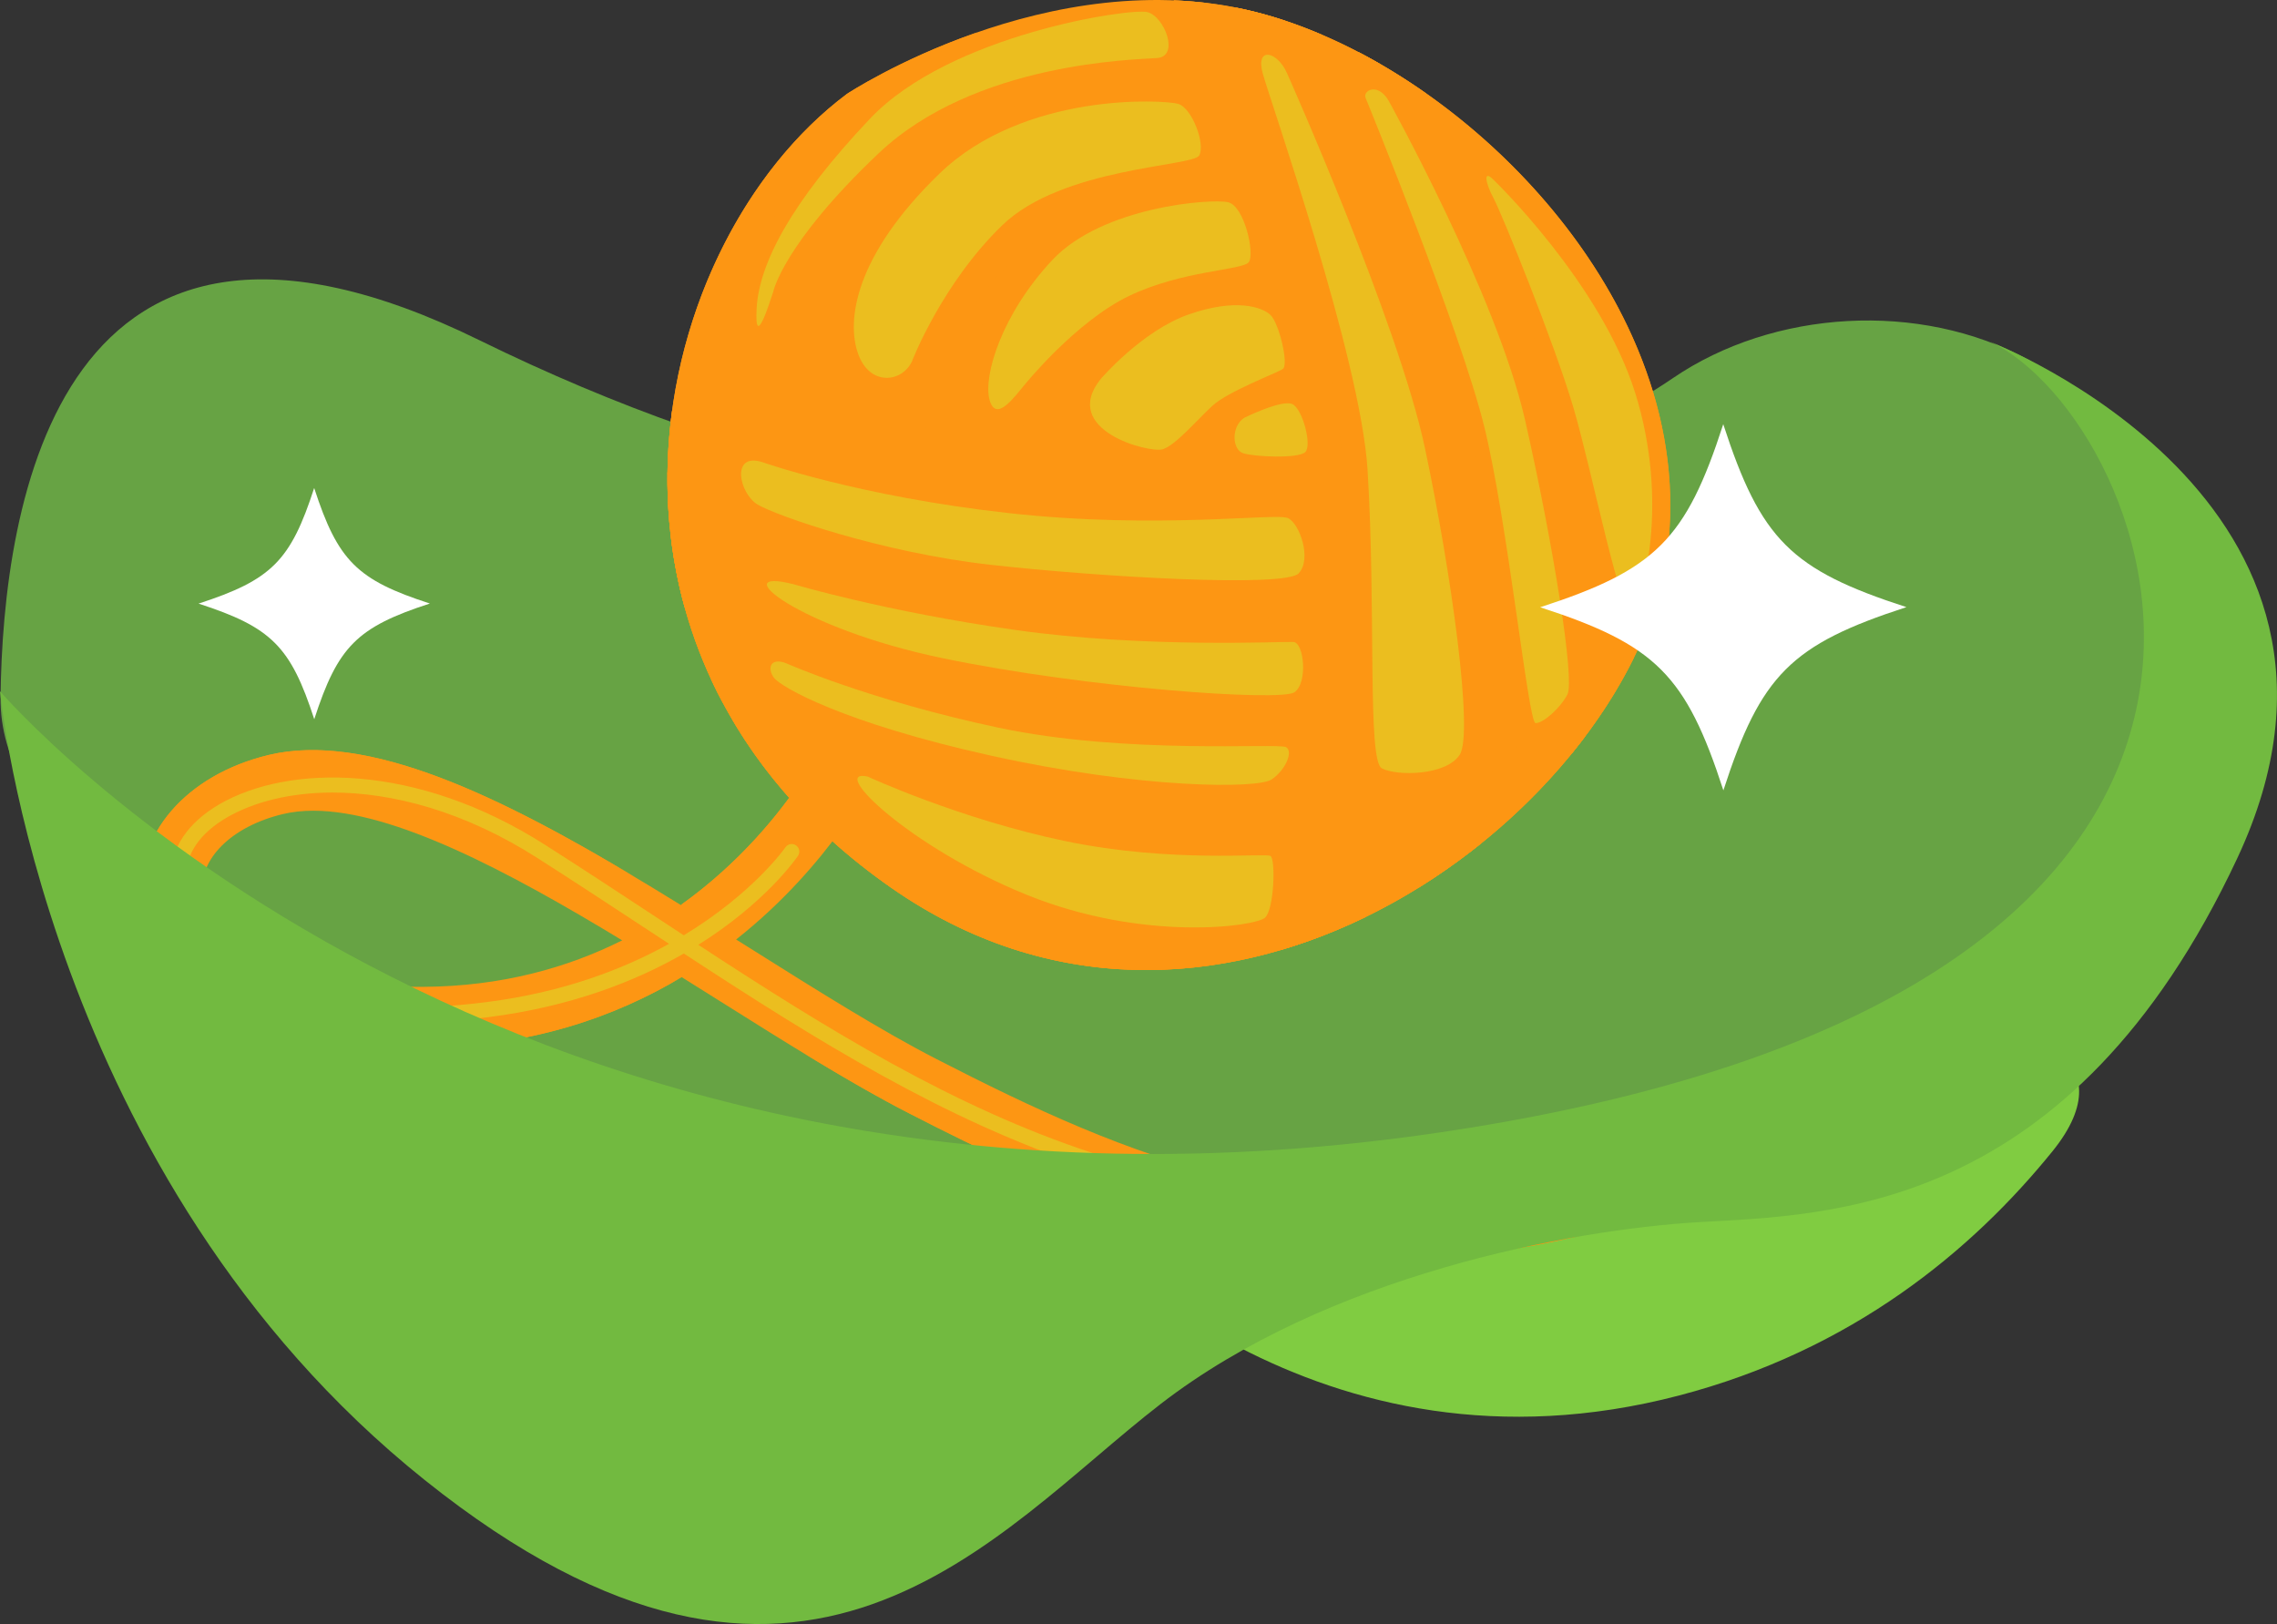 <?xml version="1.0" encoding="utf-8"?>
<!-- Generator: Adobe Illustrator 22.1.0, SVG Export Plug-In . SVG Version: 6.00 Build 0)  -->
<svg version="1.1" id="Режим_ізоляції"
	 xmlns="http://www.w3.org/2000/svg" xmlns:xlink="http://www.w3.org/1999/xlink" x="0px" y="0px" width="108.548px"
	 height="77.419px" viewBox="0 0 108.548 77.419" style="enable-background:new 0 0 108.548 77.419;" xml:space="preserve">
<rect x="0" y="0" width="108.548" height="77.419" fill="#333333" stroke="none"/>
<style type="text/css">
	.st0{fill:#67A344;}
	.st1{fill:#80CC41;}
	.st2{fill:#FD9613;}
	.st3{fill:#EBBE1F;}
	.st4{fill:#72BA40;}
	.st5{fill:#FFFFFF;}
</style>
<g>
	<path class="st0" d="M4.431,40.285c-2.709-1.298-4.438-4.039-4.404-7.044C0.13,24.053,2.783,6.363,22.846,16.214
		c26.51,13.016,47.365,8.316,56.909,1.808s27.924-1.808,23.329,18.078S39.459,57.07,39.459,57.07L4.431,40.285z"/>
	<path class="st1" d="M63.5,58.212c-5.334,1.317-9.283,3.498-4.404,6.025c5.243,2.715,12.346,4.533,20.935,2.29
		c8.28-2.162,13.995-6.922,17.825-11.66c3.551-4.393-0.985-6.59-6.469-5.235L63.5,58.212z"/>
	<g>
		<g>
			<g>
				<path class="st2" d="M95.223,49.187c-2.707,0.703-5.382,1.724-8.243,2.821c-3.395,1.302-7.243,2.776-11.787,3.943
					c-12.255,3.152-21.438-0.786-30.539-5.46c-2.65-1.36-5.668-3.258-8.865-5.268c-0.232-0.146-0.465-0.292-0.697-0.437
					c4.542-3.589,6.624-7.785,6.771-8.089c0.347-0.72,0.046-1.583-0.673-1.931c-0.721-0.351-1.585-0.049-1.935,0.669
					c-0.139,0.286-2.225,4.447-6.798,7.708c-7.26-4.484-14.443-8.393-19.65-7.15c-3.937,0.945-6.417,3.823-6.03,6.999
					c0.414,3.401,4.192,6.992,13.43,6.952c5.049-0.034,9.111-1.458,12.291-3.363c0.588,0.368,1.172,0.735,1.75,1.098
					c3.251,2.042,6.322,3.973,9.084,5.391c6.934,3.561,14.367,6.898,23.242,6.901c2.943,0.001,6.046-0.364,9.34-1.211
					c4.706-1.209,8.636-2.715,12.104-4.045c2.483-0.951,4.746-1.805,6.961-2.446C95.144,51.236,95.211,50.224,95.223,49.187z
					 M20.187,47.043c-0.074,0-0.146,0.001-0.219,0.001C13.215,47.042,9.92,44.84,9.652,42.639c-0.203-1.667,1.373-3.242,3.831-3.831
					c0.454-0.109,0.94-0.161,1.455-0.161c3.854,0.001,9.304,2.892,14.723,6.18C27.086,46.117,23.946,47.019,20.187,47.043z"/>
			</g>
			<g>
				<path class="st2" d="M95.089,51.484c-9.456,2.299-17.786,8.506-31.976,7.535c-9.051-0.62-18.882-5.42-24.897-8.872
					c1.792,1.094,3.506,2.094,5.115,2.92c6.934,3.561,14.367,6.898,23.242,6.901c2.943,0.001,6.046-0.364,9.34-1.211
					c4.706-1.209,8.636-2.715,12.104-4.045c2.483-0.951,4.746-1.805,6.961-2.446C95.02,52.005,95.059,51.743,95.089,51.484z"/>
				<path class="st2" d="M32.49,46.581c-0.146,0.086-2.718,1.564-8.675,2.431c-6.136,0.893-12.321-0.329-14.81-3.195
					c-2.489-2.865-2.227-7.667,4.398-9.243c4.941-1.176,13.109,3.054,16.943,5.28c-6.525-3.909-12.838-6.987-17.539-5.865
					c-3.937,0.945-6.417,3.823-6.031,6.999c0.414,3.401,4.192,6.992,13.43,6.952C25.251,49.906,29.311,48.484,32.49,46.581z"/>
			</g>
			<g>
				<path class="st3" d="M95.198,50.056c-3.539,0.915-6.93,2.167-10.241,3.399c-3.637,1.354-7.071,2.632-10.507,3.39
					c-7.728,1.704-12.745,1.282-22.368-1.882c-6.631-2.181-12.607-5.88-18.792-9.923c3.189-1.999,4.649-4.091,4.751-4.241
					c0.113-0.165,0.07-0.39-0.095-0.502c-0.163-0.112-0.389-0.071-0.503,0.095c-0.025,0.035-1.534,2.188-4.847,4.194
					c-0.496-0.326-0.993-0.652-1.492-0.981c-1.674-1.101-3.368-2.215-5.099-3.319c-6.216-3.967-12.287-3.833-15.548-1.946
					c-1.511,0.877-2.341,2.121-2.279,3.414c0.08,1.672,0.904,3.247,2.318,4.434c1.854,1.555,5.58,3.214,12.792,2.299
					c3.957-0.504,7.024-1.717,9.312-3.033c6.331,4.143,12.433,7.953,19.255,10.196c6.047,1.99,10.306,2.91,14.541,2.912
					c2.609,0.001,5.208-0.348,8.211-1.01c3.485-0.77,6.942-2.056,10.603-3.419c3.222-1.2,6.52-2.419,9.947-3.32
					C95.176,50.563,95.187,50.309,95.198,50.056z M23.197,47.77c-6.957,0.882-10.494-0.674-12.235-2.134
					c-1.259-1.057-1.99-2.447-2.062-3.914c-0.048-1.014,0.651-2.018,1.919-2.754c1.275-0.738,3.014-1.187,5.04-1.187
					c2.852,0.001,6.271,0.893,9.755,3.117c1.728,1.103,3.419,2.215,5.09,3.313c0.398,0.262,0.795,0.522,1.19,0.781
					C29.709,46.207,26.834,47.307,23.197,47.77z"/>
			</g>
		</g>
		<path class="st2" d="M38.832,37.777c0,0-0.247-0.261-0.617-0.591c-1.053,1.576-2.93,3.937-5.759,5.954
			C35.998,41.902,38.832,37.777,38.832,37.777z"/>
		<g>
			<g>
				<path class="st2" d="M40.376,4.476c0,0,9.661-6.381,19.472-3.905c9.811,2.475,21.24,13.88,19.626,25.817
					s-20.918,27.156-37,15.923S30.895,11.559,40.376,4.476z"/>
				<path class="st2" d="M31.819,22.617c2.577,0.891,7.513,0.89,7.513,0.89l3.185-3.126c0,0-10.138,0.751-6.073-9.047
					c1.972-4.754,6.254-7.857,10.141-9.792c-3.726,1.294-6.209,2.934-6.209,2.934C35.464,8.145,31.889,15.153,31.819,22.617z"/>
				<path class="st3" d="M36.858,13.92c0,0,0.445-2.27,5.029-6.613c4.584-4.342,12.193-4.46,13.276-4.541
					c1.082-0.081,0.351-1.979-0.461-2.188c-0.813-0.209-9.425,1.064-13.227,5.079c-3.802,4.014-5.288,6.937-5.404,9.037
					C35.956,16.795,36.709,14.361,36.858,13.92z"/>
				<circle class="st2" cx="53.729" cy="21.516" r="17.685"/>
				<path class="st3" d="M43.481,17.211c0,0,1.413-3.679,4.296-6.471c2.86-2.77,9.083-2.795,9.39-3.327
					c0.307-0.532-0.336-2.267-1.002-2.462s-7.338-0.588-11.386,3.332c-4.048,3.92-4.438,7.019-3.868,8.591
					C41.479,18.446,43.03,18.221,43.481,17.211z"/>
				<path class="st2" d="M37.603,14.256c-1.367,3.035-1.806,6.252-1.439,9.333c0.962,0.288,1.721,0.439,1.721,0.439
					s7.612,0.305,8.866-0.546c1.254-0.851,0.208-2.198-0.031-2.212c-0.239-0.014-9.701-0.129-6.863-8.069
					c1.705-4.77,6.852-7.59,10.69-9.081C45.027,5.134,40.082,8.752,37.603,14.256z"/>
				<circle class="st2" cx="57.712" cy="22.359" r="13.707"/>
				<path class="st2" d="M49.419,21.484c0,0-4.508-0.187-2.985-4.968c0.62-1.945,1.699-3.61,2.762-4.901
					c-1.666,1.319-3.05,3.045-3.983,5.116c-1.402,3.114-1.545,6.476-0.646,9.512c0.184,0.017,0.363,0.03,0.533,0.038
					c2.246,0.102,3.509-0.615,4.442-1.403C50.475,24.092,49.419,21.484,49.419,21.484z"/>
				<circle class="st2" cx="59.632" cy="25.997" r="12.265"/>
				<path class="st2" d="M64.199,24.944c0,0,1.184-3.503-1.361-2.841c-2.545,0.663-14.045,1.464-11.916-3.308
					c0.873-1.956,2.699-3.359,4.562-4.341c-3.021,1.086-5.614,3.348-7.036,6.506c-0.799,1.774-1.14,3.637-1.076,5.458
					c1.751,0.315,4.381,0.33,6.986,0.223C58.588,26.468,64.199,24.944,64.199,24.944z"/>
				<circle class="st2" cx="63.123" cy="25.746" r="7.383"/>
				<path class="st2" d="M58.321,21.868c-0.195-0.508-0.006-1.246,0.333-2c-0.95,0.721-1.738,1.683-2.262,2.847
					c-0.568,1.262-0.752,2.6-0.602,3.881c0.958-0.12,1.996-0.307,2.935-0.394c2.685-0.251,4.745-0.566,5.475-1.257
					c0.73-0.691,0.699-3.14,0.699-3.14S58.883,23.33,58.321,21.868z"/>
				<path class="st2" d="M65.109,43.708c0.857-2.352,2.546-7.009,2.627-7.393c0.096-0.457-27.437-3.348-33.851-3.964
					c1.678,3.633,4.452,7.071,8.589,9.96C50.03,47.589,58.299,47.026,65.109,43.708z"/>
				<path class="st2" d="M44.115,41.254c-3.646-2.547-6.234-5.52-7.945-8.677c-0.917-0.092-1.692-0.169-2.285-0.226
					c1.678,3.633,4.452,7.071,8.589,9.96c7.557,5.279,15.826,4.716,22.636,1.397c0.044-0.121,0.09-0.248,0.138-0.38
					C58.745,46.02,51.124,46.15,44.115,41.254z"/>
				<path class="st2" d="M34.452,33.493c6.075,2.855,19.612,8.274,29.525,5.274l2.574-5.717l-34.592-7.643
					C32.261,28.136,33.057,30.876,34.452,33.493z"/>
				<path class="st2" d="M63.977,38.767l0.73-1.621c-0.193,0.081-0.405,0.182-0.637,0.305c-5.421,2.872-24.098-1.608-27.259-4.184
					c-3.16-2.575-2.759-6.464-2.759-6.464s-0.231-0.464-0.566-1.059l-1.527-0.337c0.302,2.728,1.098,5.469,2.493,8.085
					C40.527,36.349,54.064,41.768,63.977,38.767z"/>
				<path class="st2" d="M31.82,22.514c-0.029,2.125,0.226,4.289,0.815,6.424c2.99,1.642,8.617,4.126,16.93,5.357
					c13.052,1.931,22.572-0.803,22.572-0.803l-2.571-6.916L31.82,22.514z"/>
				<path class="st2" d="M32.635,28.938c2.99,1.642,8.617,4.126,16.93,5.357c6.866,1.016,12.754,0.741,16.794,0.252
					c0.611-1.433,0.592-2.425-1.4-1.426c-4.56,2.285-25.106-0.651-29.129-4.069c-1.926-1.637-2.489-4.176-2.553-6.38l-1.457-0.157
					C31.791,24.64,32.046,26.803,32.635,28.938z"/>
				<path class="st2" d="M31.936,25.194c15.05,6.33,32.286,3.955,32.286,3.955l0.972-6.759c-9.916,3.198-24.865-0.361-33.147-2.863
					C31.791,21.377,31.742,23.281,31.936,25.194z"/>
				<path class="st2" d="M64.357,28.21c-6.02,1.236-27.899-1.122-30.034-4.102c-1.362-1.9-1.236-3.261-0.784-4.141
					c-0.518-0.149-1.016-0.296-1.492-0.44c-0.255,1.849-0.304,3.754-0.111,5.667c15.05,6.33,32.286,3.955,32.286,3.955L64.357,28.21
					z"/>
				<path class="st3" d="M36.331,22.027c0,0,4.602,1.639,11.749,2.432c7.147,0.793,12.777-0.027,13.327,0.242
					c0.55,0.269,1.14,1.939,0.505,2.629c-0.635,0.69-9.517,0.176-14.709-0.408c-5.192-0.584-10.22-2.35-11.089-2.871
					C35.243,23.528,34.822,21.558,36.331,22.027z"/>
				<path class="st3" d="M37.841,27.853c0,0,4.349,1.299,10.573,2.179c6.223,0.88,12.726,0.542,13.241,0.57
					c0.515,0.027,0.701,1.958,0.05,2.4c-0.651,0.442-9.778-0.181-16.741-1.62C38,29.941,34.49,27.001,37.841,27.853z"/>
				<path class="st2" d="M64.75,2.477c2.133,4.256,6.704,13.863,7.506,19.563c0.654,4.642,1.86,10.266,2.682,13.868
					c2.474-3.043,4.111-6.394,4.534-9.521C80.822,16.413,73.063,6.809,64.75,2.477z"/>
				<path class="st2" d="M77.905,31.324c-1.618,0.459-1.416-2.48-3.469-10.716c-1.79-7.179-4.814-13.244-6.443-16.15
					c-1.058-0.744-2.145-1.408-3.242-1.98c2.133,4.256,6.704,13.863,7.506,19.563c0.654,4.642,1.86,10.266,2.682,13.868
					C76.139,34.432,77.142,32.884,77.905,31.324z"/>
				<path class="st2" d="M58.928,0.364l6.074,13.657c0,0,2.112,22.952,2.644,28.285c3.142-1.95,5.865-4.469,7.914-7.191
					c-0.173-4.078-0.712-9.656-2.136-15.174c-1.783-6.906-5.348-13.21-7.632-16.89c-1.968-1.137-3.989-1.985-5.945-2.479
					C59.541,0.493,59.234,0.424,58.928,0.364z"/>
				<path class="st2" d="M75.56,35.114c-0.014-0.339-0.031-0.689-0.051-1.048c-1.288,1.594-3.089,3.472-3.198,1.666
					c-0.172-2.83-0.889-10.555-2.863-17.767c-1.542-5.633-5.006-13.251-6.45-16.318c-1.057-0.452-2.113-0.815-3.151-1.077
					c-0.307-0.077-0.613-0.146-0.919-0.207l6.074,13.657c0,0,1.53,16.623,2.313,24.862l0.912,1.255c0,0,0.872,0.35,1.713,0.588
					C72.12,39.071,74.029,37.15,75.56,35.114z"/>
				<path class="st2" d="M70.623,40.192c2.865-12.799-5.052-30.748-9.355-39.205c-0.476-0.159-0.95-0.298-1.42-0.417
					c-1.309-0.33-2.614-0.502-3.895-0.553c2.145,4.643,5.673,13.06,6.839,20.435c1.339,8.465-0.499,19.092-1.761,24.843
					C64.552,44.26,67.831,42.443,70.623,40.192z"/>
				<path class="st2" d="M70.623,40.192c0.172-0.77,0.305-1.559,0.403-2.363c0,0-0.001,0-0.001,0.001
					c-8.473,4.793-6.561-0.298-6.825-12.886c-0.197-9.373-4.416-20.458-6.73-24.808c-0.509-0.059-1.015-0.099-1.517-0.119
					c2.145,4.643,5.673,13.06,6.839,20.435c1.339,8.465-0.499,19.092-1.761,24.843C64.552,44.26,67.831,42.443,70.623,40.192z"/>
				<path class="st3" d="M61.354,3.49c0,0,5.301,11.874,6.575,17.873c1.274,5.999,2.317,13.606,1.659,14.615
					c-0.658,1.009-3.013,1.022-3.715,0.648c-0.702-0.374-0.266-7.552-0.68-14.237c-0.33-5.326-4.652-17.611-5-18.9
					C59.846,2.202,60.892,2.436,61.354,3.49z"/>
				<path class="st3" d="M66.197,4.799c0,0,5.15,9.273,6.502,15.213c1.353,5.94,2.379,12.402,2.025,13.087
					c-0.354,0.685-1.181,1.388-1.524,1.371c-0.344-0.017-1.333-9.661-2.455-14.182S65.245,5.009,65.1,4.669
					S65.665,3.899,66.197,4.799z"/>
				<path class="st3" d="M71.194,8.566c0,0,5.121,4.921,6.763,10.178c1.641,5.257,0.357,9.807-0.148,10.361
					c-0.504,0.554-1.89-6.591-2.806-9.687c-0.916-3.096-3.404-9.226-3.801-9.965S70.692,8.059,71.194,8.566z"/>
				<path class="st3" d="M37.51,31.631c0,0,3.934,1.75,10.07,3.054c6.136,1.305,13.373,0.722,13.73,0.932
					c0.357,0.21-0.033,1.101-0.695,1.543c-0.662,0.442-6.212,0.445-13.336-1.13c-7.124-1.576-10.053-3.286-10.381-3.717
					C36.57,31.882,36.7,31.298,37.51,31.631z"/>
				<path class="st3" d="M41.365,37.02c0,0,4.382,2.029,9.431,3.078s9.522,0.556,9.77,0.705s0.182,2.513-0.254,2.938
					s-5.789,1.181-11.381-1.091S39.463,36.597,41.365,37.02z"/>
				<path class="st3" d="M59.31,19.919c0,0,1.825-0.905,2.31-0.65c0.485,0.255,0.924,1.943,0.611,2.274s-2.441,0.236-2.971,0.061
					C58.73,21.43,58.689,20.33,59.31,19.919z"/>
				<path class="st3" d="M52.47,18.069c0,0,1.969-2.302,4.199-3.081c2.23-0.778,3.493-0.36,3.899,0.028
					c0.406,0.388,0.885,2.379,0.582,2.577c-0.303,0.198-2.603,1.059-3.361,1.757c-0.757,0.698-1.742,1.873-2.364,2.067
					C54.803,21.61,50.512,20.518,52.47,18.069z"/>
				<path class="st3" d="M48.846,18.341c0,0,2.427-3.005,4.968-4.229c2.541-1.225,5.417-1.228,5.716-1.613
					c0.3-0.385-0.2-2.678-0.987-2.859c-0.787-0.181-5.978,0.195-8.378,2.756c-2.4,2.561-3.299,5.504-2.995,6.651
					C47.474,20.196,48.38,18.882,48.846,18.341z"/>
			</g>
		</g>
	</g>
	<path class="st4" d="M0,32.951c0,0,23.863,27.84,69.057,20.97s33.584-34.04,25.811-37.631c0,0,19.745,7.622,11.79,24.615
		S87.135,57.898,80.989,58.26c-6.146,0.362-17.716,2.531-25.671,8.677s-16.993,18.078-35.071,3.616S0,32.951,0,32.951z"/>
	<path class="st5" d="M90.883,28.942c-5.501,1.786-6.943,3.232-8.727,8.735c-1.784-5.499-3.232-6.945-8.735-8.729
		c5.501-1.784,6.949-3.226,8.729-8.727C83.938,25.723,85.382,27.163,90.883,28.942z"/>
	<path class="st5" d="M20.492,28.77c-3.474,1.128-4.384,2.041-5.511,5.516c-1.127-3.472-2.041-4.385-5.516-5.512
		c3.474-1.127,4.388-2.037,5.512-5.511C16.107,26.737,17.018,27.646,20.492,28.77z"/>
</g>
</svg>

